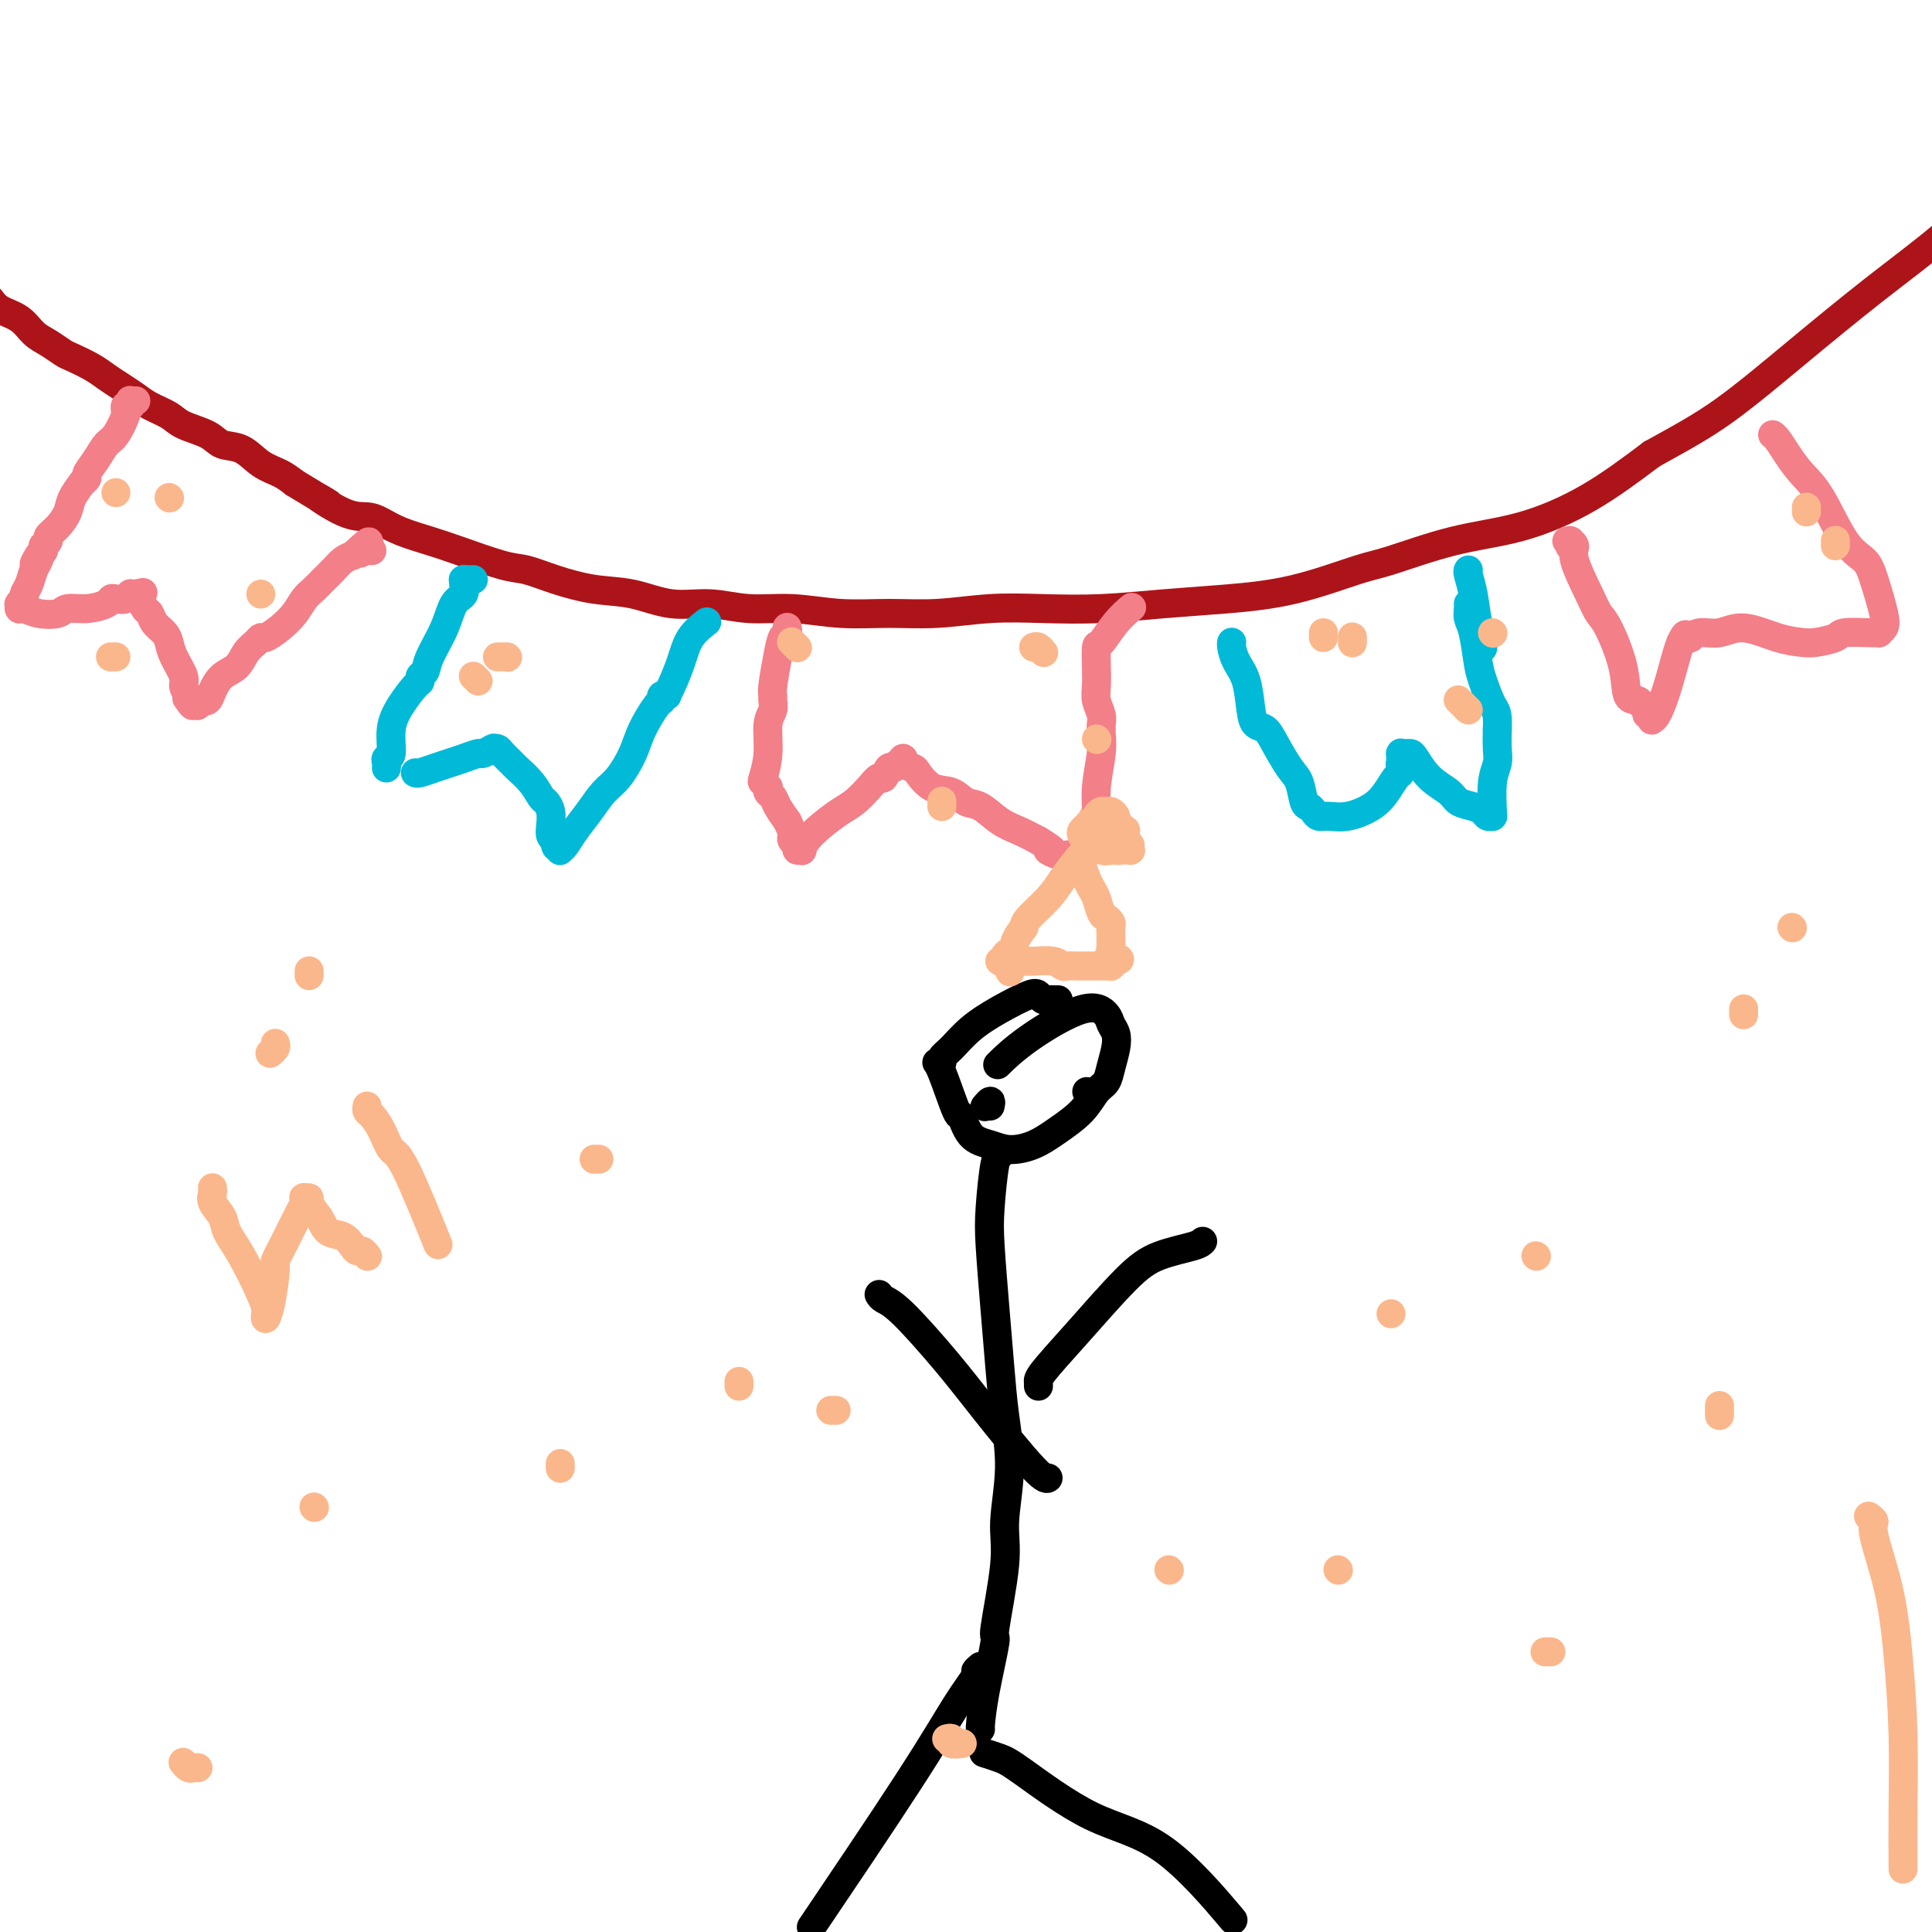 <svg viewBox='0 0 400 400' version='1.1' xmlns='http://www.w3.org/2000/svg' xmlns:xlink='http://www.w3.org/1999/xlink'><g fill='none' stroke='#AD1419' stroke-width='6' stroke-linecap='round' stroke-linejoin='round'><path d='M-6,59c-0.112,-0.009 -0.223,-0.017 0,0c0.223,0.017 0.781,0.060 1,0c0.219,-0.060 0.100,-0.224 0,0c-0.100,0.224 -0.180,0.837 0,1c0.180,0.163 0.621,-0.123 1,0c0.379,0.123 0.695,0.656 1,1c0.305,0.344 0.598,0.501 1,1c0.402,0.499 0.913,1.342 2,2c1.087,0.658 2.751,1.131 4,2c1.249,0.869 2.085,2.134 3,3c0.915,0.866 1.911,1.334 3,2c1.089,0.666 2.273,1.529 3,2c0.727,0.471 0.999,0.549 2,1c1.001,0.451 2.731,1.276 4,2c1.269,0.724 2.076,1.349 3,2c0.924,0.651 1.963,1.329 3,2c1.037,0.671 2.070,1.334 3,2c0.930,0.666 1.756,1.334 3,2c1.244,0.666 2.906,1.328 4,2c1.094,0.672 1.622,1.353 3,2c1.378,0.647 3.608,1.262 5,2c1.392,0.738 1.948,1.601 3,2c1.052,0.399 2.602,0.334 4,1c1.398,0.666 2.646,2.064 4,3c1.354,0.936 2.816,1.410 4,2c1.184,0.590 2.092,1.295 3,2'/><path d='M61,100c11.265,6.854 5.929,3.489 5,3c-0.929,-0.489 2.551,1.900 5,3c2.449,1.100 3.868,0.912 5,1c1.132,0.088 1.976,0.451 3,1c1.024,0.549 2.229,1.284 4,2c1.771,0.716 4.109,1.413 6,2c1.891,0.587 3.336,1.064 6,2c2.664,0.936 6.548,2.329 9,3c2.452,0.671 3.472,0.618 5,1c1.528,0.382 3.564,1.197 6,2c2.436,0.803 5.271,1.592 8,2c2.729,0.408 5.352,0.434 8,1c2.648,0.566 5.320,1.672 8,2c2.680,0.328 5.367,-0.123 8,0c2.633,0.123 5.210,0.818 8,1c2.790,0.182 5.792,-0.151 9,0c3.208,0.151 6.621,0.786 10,1c3.379,0.214 6.722,0.005 10,0c3.278,-0.005 6.489,0.192 10,0c3.511,-0.192 7.321,-0.772 11,-1c3.679,-0.228 7.225,-0.103 11,0c3.775,0.103 7.777,0.185 12,0c4.223,-0.185 8.667,-0.638 13,-1c4.333,-0.362 8.554,-0.632 13,-1c4.446,-0.368 9.116,-0.834 14,-2c4.884,-1.166 9.981,-3.032 13,-4c3.019,-0.968 3.961,-1.038 7,-2c3.039,-0.962 8.175,-2.814 13,-4c4.825,-1.186 9.337,-1.704 14,-3c4.663,-1.296 9.475,-3.370 14,-6c4.525,-2.630 8.762,-5.815 13,-9'/><path d='M342,94c6.874,-3.804 10.558,-5.813 15,-9c4.442,-3.187 9.643,-7.551 15,-12c5.357,-4.449 10.872,-8.982 16,-13c5.128,-4.018 9.869,-7.520 14,-11c4.131,-3.480 7.652,-6.939 11,-10c3.348,-3.061 6.525,-5.725 9,-8c2.475,-2.275 4.250,-4.162 9,-9c4.750,-4.838 12.474,-12.628 16,-16c3.526,-3.372 2.852,-2.327 5,-3c2.148,-0.673 7.117,-3.066 10,-5c2.883,-1.934 3.681,-3.410 4,-4c0.319,-0.590 0.160,-0.295 0,0'/></g>
<g fill='none' stroke='#F37F89' stroke-width='6' stroke-linecap='round' stroke-linejoin='round'><path d='M28,83c0.113,-0.008 0.226,-0.016 0,0c-0.226,0.016 -0.792,0.057 -1,0c-0.208,-0.057 -0.060,-0.212 0,0c0.060,0.212 0.030,0.793 0,1c-0.030,0.207 -0.060,0.041 0,0c0.060,-0.041 0.212,0.041 0,0c-0.212,-0.041 -0.787,-0.207 -1,0c-0.213,0.207 -0.063,0.787 0,1c0.063,0.213 0.039,0.059 0,0c-0.039,-0.059 -0.093,-0.021 0,0c0.093,0.021 0.332,0.027 0,1c-0.332,0.973 -1.237,2.915 -2,4c-0.763,1.085 -1.385,1.314 -2,2c-0.615,0.686 -1.222,1.830 -2,3c-0.778,1.170 -1.726,2.367 -2,3c-0.274,0.633 0.124,0.703 0,1c-0.124,0.297 -0.772,0.821 -1,1c-0.228,0.179 -0.035,0.015 0,0c0.035,-0.015 -0.087,0.121 0,0c0.087,-0.121 0.383,-0.499 0,0c-0.383,0.499 -1.447,1.874 -2,3c-0.553,1.126 -0.597,2.005 -1,3c-0.403,0.995 -1.166,2.108 -2,3c-0.834,0.892 -1.740,1.562 -2,2c-0.260,0.438 0.126,0.643 0,1c-0.126,0.357 -0.765,0.865 -1,1c-0.235,0.135 -0.067,-0.104 0,0c0.067,0.104 0.034,0.552 0,1'/><path d='M9,114c-3.179,4.983 -1.626,1.941 -1,1c0.626,-0.941 0.327,0.220 0,1c-0.327,0.780 -0.680,1.179 -1,2c-0.320,0.821 -0.608,2.062 -1,3c-0.392,0.938 -0.890,1.571 -1,2c-0.110,0.429 0.167,0.655 0,1c-0.167,0.345 -0.777,0.810 -1,1c-0.223,0.190 -0.060,0.104 0,0c0.060,-0.104 0.018,-0.225 0,0c-0.018,0.225 -0.011,0.796 0,1c0.011,0.204 0.027,0.042 0,0c-0.027,-0.042 -0.098,0.037 0,0c0.098,-0.037 0.363,-0.191 1,0c0.637,0.191 1.645,0.728 3,1c1.355,0.272 3.056,0.279 4,0c0.944,-0.279 1.131,-0.846 2,-1c0.869,-0.154 2.422,0.103 4,0c1.578,-0.103 3.183,-0.567 4,-1c0.817,-0.433 0.845,-0.834 1,-1c0.155,-0.166 0.437,-0.097 1,0c0.563,0.097 1.409,0.222 2,0c0.591,-0.222 0.928,-0.791 1,-1c0.072,-0.209 -0.122,-0.060 0,0c0.122,0.060 0.561,0.030 1,0'/><path d='M28,123c3.110,-0.624 0.885,-0.183 0,0c-0.885,0.183 -0.430,0.109 0,0c0.430,-0.109 0.837,-0.251 1,0c0.163,0.251 0.084,0.896 0,1c-0.084,0.104 -0.174,-0.334 0,0c0.174,0.334 0.610,1.440 1,2c0.390,0.560 0.733,0.574 1,1c0.267,0.426 0.457,1.262 1,2c0.543,0.738 1.437,1.377 2,2c0.563,0.623 0.795,1.231 1,2c0.205,0.769 0.385,1.701 1,3c0.615,1.299 1.666,2.965 2,4c0.334,1.035 -0.047,1.439 0,2c0.047,0.561 0.524,1.281 1,2'/><path d='M39,144c1.718,3.491 0.512,1.720 0,1c-0.512,-0.720 -0.330,-0.389 0,0c0.330,0.389 0.807,0.836 1,1c0.193,0.164 0.103,0.045 0,0c-0.103,-0.045 -0.220,-0.016 0,0c0.220,0.016 0.776,0.018 1,0c0.224,-0.018 0.116,-0.056 0,0c-0.116,0.056 -0.239,0.206 0,0c0.239,-0.206 0.839,-0.769 1,-1c0.161,-0.231 -0.119,-0.130 0,0c0.119,0.130 0.636,0.288 1,0c0.364,-0.288 0.573,-1.022 1,-2c0.427,-0.978 1.070,-2.200 2,-3c0.930,-0.800 2.145,-1.180 3,-2c0.855,-0.820 1.348,-2.081 2,-3c0.652,-0.919 1.463,-1.495 2,-2c0.537,-0.505 0.801,-0.940 1,-1c0.199,-0.060 0.332,0.255 1,0c0.668,-0.255 1.870,-1.079 3,-2c1.130,-0.921 2.190,-1.937 3,-3c0.810,-1.063 1.372,-2.172 2,-3c0.628,-0.828 1.323,-1.374 2,-2c0.677,-0.626 1.336,-1.333 2,-2c0.664,-0.667 1.333,-1.295 2,-2c0.667,-0.705 1.334,-1.487 2,-2c0.666,-0.513 1.333,-0.756 2,-1'/><path d='M73,115c5.399,-5.022 2.896,-2.078 2,-1c-0.896,1.078 -0.184,0.289 0,0c0.184,-0.289 -0.161,-0.077 0,0c0.161,0.077 0.827,0.021 1,0c0.173,-0.021 -0.146,-0.006 0,0c0.146,0.006 0.756,0.002 1,0c0.244,-0.002 0.122,-0.001 0,0'/><path d='M163,130c-0.024,-0.103 -0.049,-0.207 0,0c0.049,0.207 0.171,0.724 0,1c-0.171,0.276 -0.635,0.311 -1,1c-0.365,0.689 -0.633,2.033 -1,4c-0.367,1.967 -0.834,4.558 -1,6c-0.166,1.442 -0.029,1.735 0,2c0.029,0.265 -0.048,0.502 0,1c0.048,0.498 0.222,1.257 0,2c-0.222,0.743 -0.840,1.471 -1,3c-0.160,1.529 0.140,3.859 0,6c-0.140,2.141 -0.718,4.094 -1,5c-0.282,0.906 -0.269,0.767 0,1c0.269,0.233 0.792,0.838 1,1c0.208,0.162 0.100,-0.120 0,0c-0.100,0.120 -0.192,0.640 0,1c0.192,0.360 0.667,0.558 1,1c0.333,0.442 0.524,1.126 1,2c0.476,0.874 1.238,1.937 2,3'/><path d='M163,170c1.017,2.023 1.061,2.580 1,3c-0.061,0.420 -0.227,0.702 0,1c0.227,0.298 0.847,0.610 1,1c0.153,0.390 -0.161,0.856 0,1c0.161,0.144 0.798,-0.034 1,0c0.202,0.034 -0.032,0.281 0,0c0.032,-0.281 0.330,-1.090 1,-2c0.670,-0.910 1.713,-1.923 3,-3c1.287,-1.077 2.817,-2.220 4,-3c1.183,-0.780 2.019,-1.198 3,-2c0.981,-0.802 2.108,-1.990 3,-3c0.892,-1.010 1.548,-1.844 2,-2c0.452,-0.156 0.699,0.366 1,0c0.301,-0.366 0.656,-1.619 1,-2c0.344,-0.381 0.679,0.111 1,0c0.321,-0.111 0.629,-0.825 1,-1c0.371,-0.175 0.805,0.189 1,0c0.195,-0.189 0.151,-0.929 0,-1c-0.151,-0.071 -0.410,0.529 0,1c0.410,0.471 1.488,0.813 2,1c0.512,0.187 0.457,0.219 1,1c0.543,0.781 1.684,2.310 3,3c1.316,0.690 2.806,0.541 4,1c1.194,0.459 2.094,1.526 3,2c0.906,0.474 1.820,0.354 3,1c1.180,0.646 2.625,2.059 4,3c1.375,0.941 2.678,1.412 4,2c1.322,0.588 2.661,1.294 4,2'/><path d='M215,174c4.693,2.868 2.424,2.036 2,2c-0.424,-0.036 0.997,0.722 2,1c1.003,0.278 1.589,0.074 2,0c0.411,-0.074 0.648,-0.018 1,0c0.352,0.018 0.819,-0.003 1,0c0.181,0.003 0.077,0.029 0,0c-0.077,-0.029 -0.127,-0.111 0,0c0.127,0.111 0.430,0.417 1,-1c0.570,-1.417 1.407,-4.558 2,-6c0.593,-1.442 0.944,-1.184 1,-2c0.056,-0.816 -0.181,-2.704 0,-5c0.181,-2.296 0.782,-4.998 1,-7c0.218,-2.002 0.055,-3.302 0,-4c-0.055,-0.698 -0.001,-0.794 0,-1c0.001,-0.206 -0.052,-0.521 0,-1c0.052,-0.479 0.210,-1.120 0,-2c-0.210,-0.880 -0.787,-1.998 -1,-3c-0.213,-1.002 -0.063,-1.888 0,-3c0.063,-1.112 0.038,-2.449 0,-4c-0.038,-1.551 -0.090,-3.316 0,-4c0.090,-0.684 0.323,-0.286 1,-1c0.677,-0.714 1.798,-2.538 3,-4c1.202,-1.462 2.486,-2.560 3,-3c0.514,-0.440 0.257,-0.220 0,0'/><path d='M325,113c0.010,0.113 0.021,0.227 0,0c-0.021,-0.227 -0.073,-0.793 0,-1c0.073,-0.207 0.273,-0.053 0,0c-0.273,0.053 -1.018,0.005 -1,0c0.018,-0.005 0.799,0.032 1,0c0.201,-0.032 -0.178,-0.132 0,0c0.178,0.132 0.914,0.495 1,1c0.086,0.505 -0.478,1.151 0,3c0.478,1.849 1.997,4.902 3,7c1.003,2.098 1.491,3.241 2,4c0.509,0.759 1.039,1.135 2,3c0.961,1.865 2.353,5.220 3,8c0.647,2.780 0.551,4.983 1,6c0.449,1.017 1.445,0.846 2,1c0.555,0.154 0.671,0.634 1,1c0.329,0.366 0.873,0.620 1,1c0.127,0.380 -0.163,0.887 0,1c0.163,0.113 0.778,-0.166 1,0c0.222,0.166 0.051,0.778 0,1c-0.051,0.222 0.017,0.054 0,0c-0.017,-0.054 -0.121,0.008 0,0c0.121,-0.008 0.465,-0.085 1,-1c0.535,-0.915 1.259,-2.670 2,-5c0.741,-2.330 1.497,-5.237 2,-7c0.503,-1.763 0.751,-2.381 1,-3'/><path d='M348,133c1.172,-2.548 1.103,-1.419 1,-1c-0.103,0.419 -0.240,0.128 0,0c0.240,-0.128 0.858,-0.092 1,0c0.142,0.092 -0.193,0.242 0,0c0.193,-0.242 0.912,-0.874 2,-1c1.088,-0.126 2.544,0.254 4,0c1.456,-0.254 2.912,-1.143 5,-1c2.088,0.143 4.807,1.316 7,2c2.193,0.684 3.860,0.877 5,1c1.140,0.123 1.755,0.177 3,0c1.245,-0.177 3.122,-0.583 4,-1c0.878,-0.417 0.756,-0.843 2,-1c1.244,-0.157 3.853,-0.044 5,0c1.147,0.044 0.831,0.021 1,0c0.169,-0.021 0.824,-0.039 1,0c0.176,0.039 -0.125,0.134 0,0c0.125,-0.134 0.678,-0.498 1,-1c0.322,-0.502 0.414,-1.141 0,-3c-0.414,-1.859 -1.335,-4.937 -2,-7c-0.665,-2.063 -1.074,-3.111 -2,-4c-0.926,-0.889 -2.370,-1.618 -4,-4c-1.630,-2.382 -3.446,-6.418 -5,-9c-1.554,-2.582 -2.847,-3.711 -4,-5c-1.153,-1.289 -2.165,-2.737 -3,-4c-0.835,-1.263 -1.494,-2.340 -2,-3c-0.506,-0.660 -0.859,-0.903 -1,-1c-0.141,-0.097 -0.071,-0.049 0,0'/></g>
<g fill='none' stroke='#00BAD8' stroke-width='6' stroke-linecap='round' stroke-linejoin='round'><path d='M98,120c-0.425,-0.000 -0.850,-0.000 -1,0c-0.150,0.000 -0.026,0.000 0,0c0.026,-0.000 -0.045,-0.001 0,0c0.045,0.001 0.208,0.002 0,0c-0.208,-0.002 -0.786,-0.008 -1,0c-0.214,0.008 -0.064,0.030 0,0c0.064,-0.030 0.040,-0.114 0,0c-0.040,0.114 -0.098,0.425 0,1c0.098,0.575 0.353,1.415 0,2c-0.353,0.585 -1.314,0.916 -2,2c-0.686,1.084 -1.098,2.921 -2,5c-0.902,2.079 -2.296,4.400 -3,6c-0.704,1.600 -0.720,2.478 -1,3c-0.280,0.522 -0.825,0.686 -1,1c-0.175,0.314 0.021,0.778 0,1c-0.021,0.222 -0.258,0.202 -1,1c-0.742,0.798 -1.989,2.413 -3,4c-1.011,1.587 -1.788,3.147 -2,5c-0.212,1.853 0.139,3.999 0,5c-0.139,1.001 -0.769,0.856 -1,1c-0.231,0.144 -0.062,0.577 0,1c0.062,0.423 0.018,0.835 0,1c-0.018,0.165 -0.009,0.082 0,0'/><path d='M86,160c0.156,0.089 0.312,0.177 1,0c0.688,-0.177 1.909,-0.621 3,-1c1.091,-0.379 2.051,-0.694 3,-1c0.949,-0.306 1.887,-0.604 3,-1c1.113,-0.396 2.403,-0.891 3,-1c0.597,-0.109 0.503,0.166 1,0c0.497,-0.166 1.585,-0.775 2,-1c0.415,-0.225 0.157,-0.067 0,0c-0.157,0.067 -0.213,0.044 0,0c0.213,-0.044 0.693,-0.108 1,0c0.307,0.108 0.439,0.390 1,1c0.561,0.610 1.551,1.549 2,2c0.449,0.451 0.359,0.413 1,1c0.641,0.587 2.014,1.799 3,3c0.986,1.201 1.584,2.391 2,3c0.416,0.609 0.650,0.635 1,1c0.350,0.365 0.815,1.067 1,2c0.185,0.933 0.088,2.097 0,3c-0.088,0.903 -0.168,1.544 0,2c0.168,0.456 0.584,0.728 1,1'/><path d='M115,174c0.714,2.099 -0.003,1.345 0,1c0.003,-0.345 0.724,-0.283 1,0c0.276,0.283 0.107,0.786 0,1c-0.107,0.214 -0.153,0.139 0,0c0.153,-0.139 0.505,-0.342 1,-1c0.495,-0.658 1.134,-1.771 2,-3c0.866,-1.229 1.960,-2.574 3,-4c1.040,-1.426 2.026,-2.932 3,-4c0.974,-1.068 1.936,-1.697 3,-3c1.064,-1.303 2.232,-3.281 3,-5c0.768,-1.719 1.138,-3.178 2,-5c0.862,-1.822 2.217,-4.005 3,-5c0.783,-0.995 0.994,-0.802 1,-1c0.006,-0.198 -0.192,-0.789 0,-1c0.192,-0.211 0.776,-0.043 1,0c0.224,0.043 0.089,-0.039 0,0c-0.089,0.039 -0.132,0.199 0,0c0.132,-0.199 0.439,-0.758 1,-2c0.561,-1.242 1.377,-3.168 2,-5c0.623,-1.832 1.052,-3.570 2,-5c0.948,-1.430 2.414,-2.551 3,-3c0.586,-0.449 0.293,-0.224 0,0'/><path d='M255,133c-0.004,0.012 -0.009,0.023 0,0c0.009,-0.023 0.030,-0.081 0,0c-0.030,0.081 -0.111,0.302 0,1c0.111,0.698 0.414,1.874 1,3c0.586,1.126 1.454,2.203 2,4c0.546,1.797 0.769,4.312 1,6c0.231,1.688 0.471,2.547 1,3c0.529,0.453 1.346,0.500 2,1c0.654,0.500 1.145,1.454 2,3c0.855,1.546 2.075,3.685 3,5c0.925,1.315 1.557,1.806 2,3c0.443,1.194 0.698,3.090 1,4c0.302,0.910 0.652,0.834 1,1c0.348,0.166 0.694,0.575 1,1c0.306,0.425 0.571,0.866 1,1c0.429,0.134 1.022,-0.037 2,0c0.978,0.037 2.343,0.284 4,0c1.657,-0.284 3.607,-1.098 5,-2c1.393,-0.902 2.229,-1.891 3,-3c0.771,-1.109 1.477,-2.337 2,-3c0.523,-0.663 0.864,-0.761 1,-1c0.136,-0.239 0.068,-0.620 0,-1'/><path d='M290,159c0.928,-1.482 0.249,-1.185 0,-1c-0.249,0.185 -0.066,0.260 0,0c0.066,-0.260 0.017,-0.854 0,-1c-0.017,-0.146 -0.002,0.157 0,0c0.002,-0.157 -0.010,-0.774 0,-1c0.010,-0.226 0.043,-0.060 0,0c-0.043,0.060 -0.162,0.015 0,0c0.162,-0.015 0.603,0.002 1,0c0.397,-0.002 0.749,-0.022 1,0c0.251,0.022 0.403,0.086 1,1c0.597,0.914 1.641,2.678 3,4c1.359,1.322 3.032,2.200 4,3c0.968,0.800 1.230,1.521 2,2c0.770,0.479 2.049,0.717 3,1c0.951,0.283 1.575,0.611 2,1c0.425,0.389 0.650,0.838 1,1c0.350,0.162 0.825,0.038 1,0c0.175,-0.038 0.051,0.009 0,0c-0.051,-0.009 -0.028,-0.073 0,0c0.028,0.073 0.060,0.285 0,-1c-0.060,-1.285 -0.212,-4.066 0,-6c0.212,-1.934 0.788,-3.021 1,-4c0.212,-0.979 0.061,-1.851 0,-3c-0.061,-1.149 -0.030,-2.574 0,-4'/><path d='M310,151c0.191,-3.656 -0.331,-3.794 -1,-5c-0.669,-1.206 -1.486,-3.478 -2,-5c-0.514,-1.522 -0.726,-2.292 -1,-4c-0.274,-1.708 -0.609,-4.352 -1,-6c-0.391,-1.648 -0.837,-2.298 -1,-3c-0.163,-0.702 -0.044,-1.456 0,-2c0.044,-0.544 0.012,-0.877 0,-1c-0.012,-0.123 -0.003,-0.035 0,0c0.003,0.035 0.002,0.018 0,0'/><path d='M304,118c-0.091,0.132 -0.182,0.263 0,1c0.182,0.737 0.637,2.079 1,4c0.363,1.921 0.633,4.422 1,6c0.367,1.578 0.829,2.232 1,3c0.171,0.768 0.049,1.648 0,2c-0.049,0.352 -0.024,0.176 0,0'/></g>
<g fill='none' stroke='#000000' stroke-width='6' stroke-linecap='round' stroke-linejoin='round'><path d='M207,239c0.085,0.004 0.169,0.008 0,0c-0.169,-0.008 -0.592,-0.029 -1,2c-0.408,2.029 -0.800,6.106 -1,9c-0.200,2.894 -0.206,4.604 0,8c0.206,3.396 0.625,8.479 1,13c0.375,4.521 0.705,8.479 1,12c0.295,3.521 0.554,6.606 1,10c0.446,3.394 1.078,7.097 1,11c-0.078,3.903 -0.864,8.005 -1,11c-0.136,2.995 0.380,4.883 0,9c-0.380,4.117 -1.657,10.462 -2,13c-0.343,2.538 0.248,1.268 0,3c-0.248,1.732 -1.334,6.464 -2,10c-0.666,3.536 -0.910,5.875 -1,7c-0.090,1.125 -0.026,1.036 0,1c0.026,-0.036 0.013,-0.018 0,0'/><path d='M219,207c0.089,-0.002 0.179,-0.004 0,0c-0.179,0.004 -0.625,0.013 -1,0c-0.375,-0.013 -0.678,-0.048 -1,0c-0.322,0.048 -0.662,0.178 -1,0c-0.338,-0.178 -0.674,-0.665 -1,-1c-0.326,-0.335 -0.641,-0.518 -2,0c-1.359,0.518 -3.760,1.736 -6,3c-2.240,1.264 -4.317,2.573 -6,4c-1.683,1.427 -2.972,2.970 -4,4c-1.028,1.030 -1.796,1.546 -2,2c-0.204,0.454 0.154,0.846 0,1c-0.154,0.154 -0.822,0.069 -1,0c-0.178,-0.069 0.132,-0.121 1,2c0.868,2.121 2.292,6.415 3,8c0.708,1.585 0.698,0.462 1,1c0.302,0.538 0.915,2.739 2,4c1.085,1.261 2.643,1.584 4,2c1.357,0.416 2.513,0.925 4,1c1.487,0.075 3.305,-0.283 5,-1c1.695,-0.717 3.266,-1.794 5,-3c1.734,-1.206 3.631,-2.542 5,-4c1.369,-1.458 2.210,-3.038 3,-4c0.790,-0.962 1.529,-1.308 2,-2c0.471,-0.692 0.675,-1.732 1,-3c0.325,-1.268 0.771,-2.765 1,-4c0.229,-1.235 0.240,-2.208 0,-3c-0.240,-0.792 -0.730,-1.402 -1,-2c-0.270,-0.598 -0.318,-1.182 -1,-2c-0.682,-0.818 -1.997,-1.869 -5,-1c-3.003,0.869 -7.693,3.657 -11,6c-3.307,2.343 -5.231,4.241 -6,5c-0.769,0.759 -0.385,0.380 0,0'/><path d='M215,287c-0.008,-0.440 -0.016,-0.879 0,-1c0.016,-0.121 0.055,0.077 0,0c-0.055,-0.077 -0.204,-0.430 1,-2c1.204,-1.570 3.762,-4.358 7,-8c3.238,-3.642 7.155,-8.139 10,-11c2.845,-2.861 4.618,-4.086 7,-5c2.382,-0.914 5.372,-1.515 7,-2c1.628,-0.485 1.894,-0.853 2,-1c0.106,-0.147 0.053,-0.074 0,0'/><path d='M182,268c0.198,0.330 0.396,0.660 1,1c0.604,0.340 1.616,0.690 4,3c2.384,2.310 6.142,6.580 9,10c2.858,3.420 4.818,5.989 8,10c3.182,4.011 7.588,9.465 10,12c2.412,2.535 2.832,2.153 3,2c0.168,-0.153 0.084,-0.076 0,0'/><path d='M204,363c-0.277,-0.088 -0.553,-0.175 0,0c0.553,0.175 1.937,0.613 3,1c1.063,0.387 1.807,0.722 5,3c3.193,2.278 8.835,6.497 14,9c5.165,2.503 9.852,3.289 15,7c5.148,3.711 10.757,10.346 13,13c2.243,2.654 1.122,1.327 0,0'/><path d='M203,345c-0.501,0.419 -1.003,0.838 -1,1c0.003,0.162 0.509,0.065 0,1c-0.509,0.935 -2.033,2.900 -4,6c-1.967,3.100 -4.376,7.335 -10,16c-5.624,8.665 -14.464,21.762 -18,27c-3.536,5.238 -1.768,2.619 0,0'/><path d='M205,229c0.113,-0.536 0.226,-1.071 0,-1c-0.226,0.071 -0.792,0.750 -1,1c-0.208,0.250 -0.060,0.071 0,0c0.060,-0.071 0.030,-0.036 0,0'/><path d='M225,226c0.000,0.000 0.100,0.100 0.1,0.1'/></g>
<g fill='none' stroke='#FBB78C' stroke-width='6' stroke-linecap='round' stroke-linejoin='round'><path d='M387,314c-0.134,-0.088 -0.268,-0.177 0,0c0.268,0.177 0.937,0.619 1,1c0.063,0.381 -0.481,0.700 0,3c0.481,2.300 1.985,6.579 3,11c1.015,4.421 1.540,8.983 2,14c0.460,5.017 0.855,10.489 1,16c0.145,5.511 0.039,11.061 0,16c-0.039,4.939 -0.011,9.268 0,11c0.011,1.732 0.006,0.866 0,0'/><path d='M207,199c0.146,0.002 0.291,0.004 1,0c0.709,-0.004 1.981,-0.015 3,0c1.019,0.015 1.783,0.057 3,0c1.217,-0.057 2.885,-0.211 4,0c1.115,0.211 1.675,0.789 2,1c0.325,0.211 0.415,0.057 1,0c0.585,-0.057 1.665,-0.015 2,0c0.335,0.015 -0.074,0.004 0,0c0.074,-0.004 0.632,-0.001 1,0c0.368,0.001 0.547,0.000 1,0c0.453,-0.000 1.179,-0.000 2,0c0.821,0.000 1.737,-0.000 2,0c0.263,0.000 -0.126,0.001 0,0c0.126,-0.001 0.766,-0.003 1,0c0.234,0.003 0.063,0.011 0,0c-0.063,-0.011 -0.017,-0.041 0,0c0.017,0.041 0.005,0.155 0,0c-0.005,-0.155 -0.002,-0.577 0,-1'/><path d='M230,199c3.558,-0.240 0.953,-0.839 0,-1c-0.953,-0.161 -0.255,0.115 0,0c0.255,-0.115 0.068,-0.622 0,-1c-0.068,-0.378 -0.018,-0.626 0,-1c0.018,-0.374 0.005,-0.874 0,-1c-0.005,-0.126 -0.000,0.121 0,0c0.000,-0.121 -0.003,-0.610 0,-1c0.003,-0.390 0.012,-0.680 0,-1c-0.012,-0.320 -0.045,-0.670 0,-1c0.045,-0.330 0.167,-0.641 0,-1c-0.167,-0.359 -0.622,-0.766 -1,-1c-0.378,-0.234 -0.679,-0.294 -1,-1c-0.321,-0.706 -0.660,-2.059 -1,-3c-0.340,-0.941 -0.679,-1.471 -1,-2c-0.321,-0.529 -0.622,-1.056 -1,-2c-0.378,-0.944 -0.833,-2.306 -1,-3c-0.167,-0.694 -0.046,-0.721 0,-1c0.046,-0.279 0.017,-0.809 0,-1c-0.017,-0.191 -0.022,-0.044 0,0c0.022,0.044 0.073,-0.017 0,0c-0.073,0.017 -0.268,0.112 -1,1c-0.732,0.888 -2.000,2.568 -3,4c-1.000,1.432 -1.731,2.616 -3,4c-1.269,1.384 -3.077,2.967 -4,4c-0.923,1.033 -0.962,1.517 -1,2'/><path d='M212,192c-2.265,2.868 -1.928,3.537 -2,4c-0.072,0.463 -0.551,0.720 -1,1c-0.449,0.280 -0.866,0.583 -1,1c-0.134,0.417 0.016,0.947 0,1c-0.016,0.053 -0.197,-0.370 0,0c0.197,0.370 0.770,1.534 1,2c0.230,0.466 0.115,0.233 0,0'/><path d='M234,175c-0.030,0.423 -0.059,0.845 0,1c0.059,0.155 0.208,0.042 0,0c-0.208,-0.042 -0.773,-0.011 -1,0c-0.227,0.011 -0.116,0.004 0,0c0.116,-0.004 0.238,-0.005 0,0c-0.238,0.005 -0.834,0.015 -1,0c-0.166,-0.015 0.100,-0.057 0,0c-0.100,0.057 -0.567,0.211 -1,0c-0.433,-0.211 -0.834,-0.788 -1,-1c-0.166,-0.212 -0.097,-0.058 0,0c0.097,0.058 0.223,0.019 0,0c-0.223,-0.019 -0.796,-0.019 -1,0c-0.204,0.019 -0.038,0.058 0,0c0.038,-0.058 -0.052,-0.211 0,0c0.052,0.211 0.245,0.788 0,1c-0.245,0.212 -0.927,0.061 -1,0c-0.073,-0.061 0.464,-0.030 1,0'/><path d='M229,176c-0.652,0.208 0.218,0.228 1,0c0.782,-0.228 1.474,-0.705 2,-1c0.526,-0.295 0.884,-0.409 1,-1c0.116,-0.591 -0.009,-1.660 0,-2c0.009,-0.340 0.153,0.048 0,0c-0.153,-0.048 -0.604,-0.531 -1,-1c-0.396,-0.469 -0.736,-0.925 -1,-1c-0.264,-0.075 -0.452,0.232 -1,0c-0.548,-0.232 -1.457,-1.001 -2,-1c-0.543,0.001 -0.721,0.774 -1,1c-0.279,0.226 -0.661,-0.093 -1,0c-0.339,0.093 -0.637,0.599 -1,1c-0.363,0.401 -0.791,0.696 -1,1c-0.209,0.304 -0.198,0.618 0,1c0.198,0.382 0.582,0.831 1,1c0.418,0.169 0.871,0.056 1,0c0.129,-0.056 -0.067,-0.057 0,0c0.067,0.057 0.396,0.170 1,0c0.604,-0.170 1.483,-0.623 2,-1c0.517,-0.377 0.671,-0.679 1,-1c0.329,-0.321 0.831,-0.660 1,-1c0.169,-0.340 0.004,-0.680 0,-1c-0.004,-0.320 0.153,-0.619 0,-1c-0.153,-0.381 -0.615,-0.845 -1,-1c-0.385,-0.155 -0.691,-0.003 -1,0c-0.309,0.003 -0.619,-0.144 -1,0c-0.381,0.144 -0.833,0.577 -1,1c-0.167,0.423 -0.048,0.835 0,1c0.048,0.165 0.024,0.082 0,0'/><path d='M44,246c-0.015,-0.072 -0.031,-0.144 0,0c0.031,0.144 0.107,0.505 0,1c-0.107,0.495 -0.397,1.123 0,2c0.397,0.877 1.479,2.004 2,3c0.521,0.996 0.479,1.863 1,3c0.521,1.137 1.603,2.544 3,5c1.397,2.456 3.109,5.960 4,8c0.891,2.040 0.961,2.616 1,3c0.039,0.384 0.048,0.575 0,1c-0.048,0.425 -0.152,1.085 0,1c0.152,-0.085 0.559,-0.916 1,-3c0.441,-2.084 0.917,-5.423 1,-7c0.083,-1.577 -0.226,-1.393 0,-2c0.226,-0.607 0.988,-2.005 2,-4c1.012,-1.995 2.275,-4.588 3,-6c0.725,-1.412 0.911,-1.645 1,-2c0.089,-0.355 0.082,-0.833 0,-1c-0.082,-0.167 -0.238,-0.024 0,0c0.238,0.024 0.872,-0.070 1,0c0.128,0.070 -0.249,0.306 0,1c0.249,0.694 1.125,1.847 2,3'/><path d='M66,252c0.764,1.265 1.174,2.429 2,3c0.826,0.571 2.067,0.549 3,1c0.933,0.451 1.557,1.375 2,2c0.443,0.625 0.706,0.951 1,1c0.294,0.049 0.617,-0.179 1,0c0.383,0.179 0.824,0.765 1,1c0.176,0.235 0.088,0.117 0,0'/><path d='M76,229c-0.066,0.369 -0.131,0.737 0,1c0.131,0.263 0.460,0.420 1,1c0.540,0.580 1.291,1.584 2,3c0.709,1.416 1.376,3.246 2,4c0.624,0.754 1.207,0.434 3,4c1.793,3.566 4.798,11.019 6,14c1.202,2.981 0.601,1.491 0,0'/><path d='M64,201c0.000,0.422 0.000,0.844 0,1c0.000,0.156 0.000,0.044 0,0c0.000,-0.044 0.000,-0.022 0,0'/><path d='M123,240c0.422,0.000 0.844,0.000 1,0c0.156,0.000 0.044,0.000 0,0c-0.044,0.000 -0.022,0.000 0,0'/><path d='M65,312c0.000,0.000 0.100,0.100 0.1,0.1'/><path d='M116,303c0.000,0.422 0.000,0.844 0,1c0.000,0.156 0.000,0.044 0,0c0.000,-0.044 0.000,-0.022 0,0'/><path d='M153,286c0.000,0.422 0.000,0.844 0,1c0.000,0.156 0.000,0.044 0,0c0.000,-0.044 0.000,-0.022 0,0'/><path d='M164,133c-0.111,-0.111 -0.222,-0.222 0,0c0.222,0.222 0.778,0.778 1,1c0.222,0.222 0.111,0.111 0,0'/><path d='M214,134c0.311,-0.111 0.622,-0.222 1,0c0.378,0.222 0.822,0.778 1,1c0.178,0.222 0.089,0.111 0,0'/><path d='M227,153c0.000,0.000 0.100,0.100 0.1,0.1'/><path d='M195,166c0.000,-0.111 0.000,-0.222 0,0c0.000,0.222 0.000,0.778 0,1c0.000,0.222 0.000,0.111 0,0'/><path d='M99,141c-0.417,-0.417 -0.833,-0.833 -1,-1c-0.167,-0.167 -0.083,-0.083 0,0'/><path d='M104,136c-0.422,0.000 -0.844,0.000 -1,0c-0.156,0.000 -0.044,0.000 0,0c0.044,-0.000 0.022,0.000 0,0'/><path d='M105,136c0.000,0.000 0.100,0.100 0.1,0.1'/><path d='M35,103c0.000,0.000 0.100,0.100 0.1,0.1'/><path d='M24,102c0.000,0.000 0.000,0.000 0,0c0.000,0.000 0.000,0.000 0,0'/><path d='M23,136c-0.111,0.000 -0.222,0.000 0,0c0.222,0.000 0.778,0.000 1,0c0.222,-0.000 0.111,0.000 0,0'/><path d='M54,123c0.000,0.000 0.000,0.000 0,0c0.000,0.000 0.000,0.000 0,0c-0.000,0.000 0.000,0.000 0,0'/><path d='M302,145c-0.083,-0.083 -0.167,-0.167 0,0c0.167,0.167 0.583,0.583 1,1c0.417,0.417 0.833,0.833 1,1c0.167,0.167 0.083,0.083 0,0'/><path d='M280,132c0.000,-0.113 0.000,-0.226 0,0c0.000,0.226 0.000,0.792 0,1c0.000,0.208 0.000,0.060 0,0c0.000,-0.060 0.000,-0.030 0,0'/><path d='M274,131c0.000,0.417 0.000,0.833 0,1c0.000,0.167 0.000,0.083 0,0'/><path d='M309,131c0.000,0.000 0.100,0.100 0.1,0.1'/><path d='M380,112c0.000,-0.111 0.000,-0.222 0,0c0.000,0.222 0.000,0.778 0,1c0.000,0.222 0.000,0.111 0,0'/><path d='M374,105c0.000,0.422 0.000,0.844 0,1c0.000,0.156 0.000,0.044 0,0c0.000,-0.044 0.000,-0.022 0,0'/><path d='M371,192c0.000,0.000 0.100,0.100 0.1,0.1'/><path d='M361,209c0.000,-0.113 0.000,-0.226 0,0c0.000,0.226 0.000,0.792 0,1c0.000,0.208 0.000,0.060 0,0c0.000,-0.060 0.000,-0.030 0,0'/><path d='M318,260c0.000,0.000 0.100,0.100 0.1,0.1'/><path d='M173,292c0.111,0.000 0.222,0.000 0,0c-0.222,0.000 -0.778,0.000 -1,0c-0.222,0.000 -0.111,0.000 0,0'/><path d='M57,216c0.111,0.311 0.222,0.622 0,1c-0.222,0.378 -0.778,0.822 -1,1c-0.222,0.178 -0.111,0.089 0,0'/><path d='M38,365c-0.091,-0.113 -0.182,-0.226 0,0c0.182,0.226 0.636,0.793 1,1c0.364,0.207 0.636,0.056 1,0c0.364,-0.056 0.818,-0.016 1,0c0.182,0.016 0.091,0.008 0,0'/><path d='M196,360c0.483,-0.113 0.967,-0.226 1,0c0.033,0.226 -0.383,0.793 0,1c0.383,0.207 1.565,0.056 2,0c0.435,-0.056 0.124,-0.016 0,0c-0.124,0.016 -0.062,0.008 0,0'/><path d='M320,342c-0.113,0.000 -0.226,0.000 0,0c0.226,0.000 0.792,0.000 1,0c0.208,-0.000 0.060,0.000 0,0c-0.060,0.000 -0.030,0.000 0,0'/><path d='M356,293c0.000,-0.022 0.000,-0.045 0,0c0.000,0.045 0.000,0.156 0,0c-0.000,-0.156 0.000,-0.581 0,-1c0.000,-0.419 0.000,-0.834 0,-1c0.000,-0.166 0.000,-0.083 0,0'/><path d='M288,272c0.000,0.000 0.000,0.000 0,0c0.000,0.000 0.000,0.000 0,0c0.000,-0.000 0.000,0.000 0,0'/><path d='M242,325c0.000,0.000 0.100,0.100 0.1,0.1'/><path d='M277,325c0.000,0.000 0.100,0.100 0.1,0.1'/></g>
</svg>